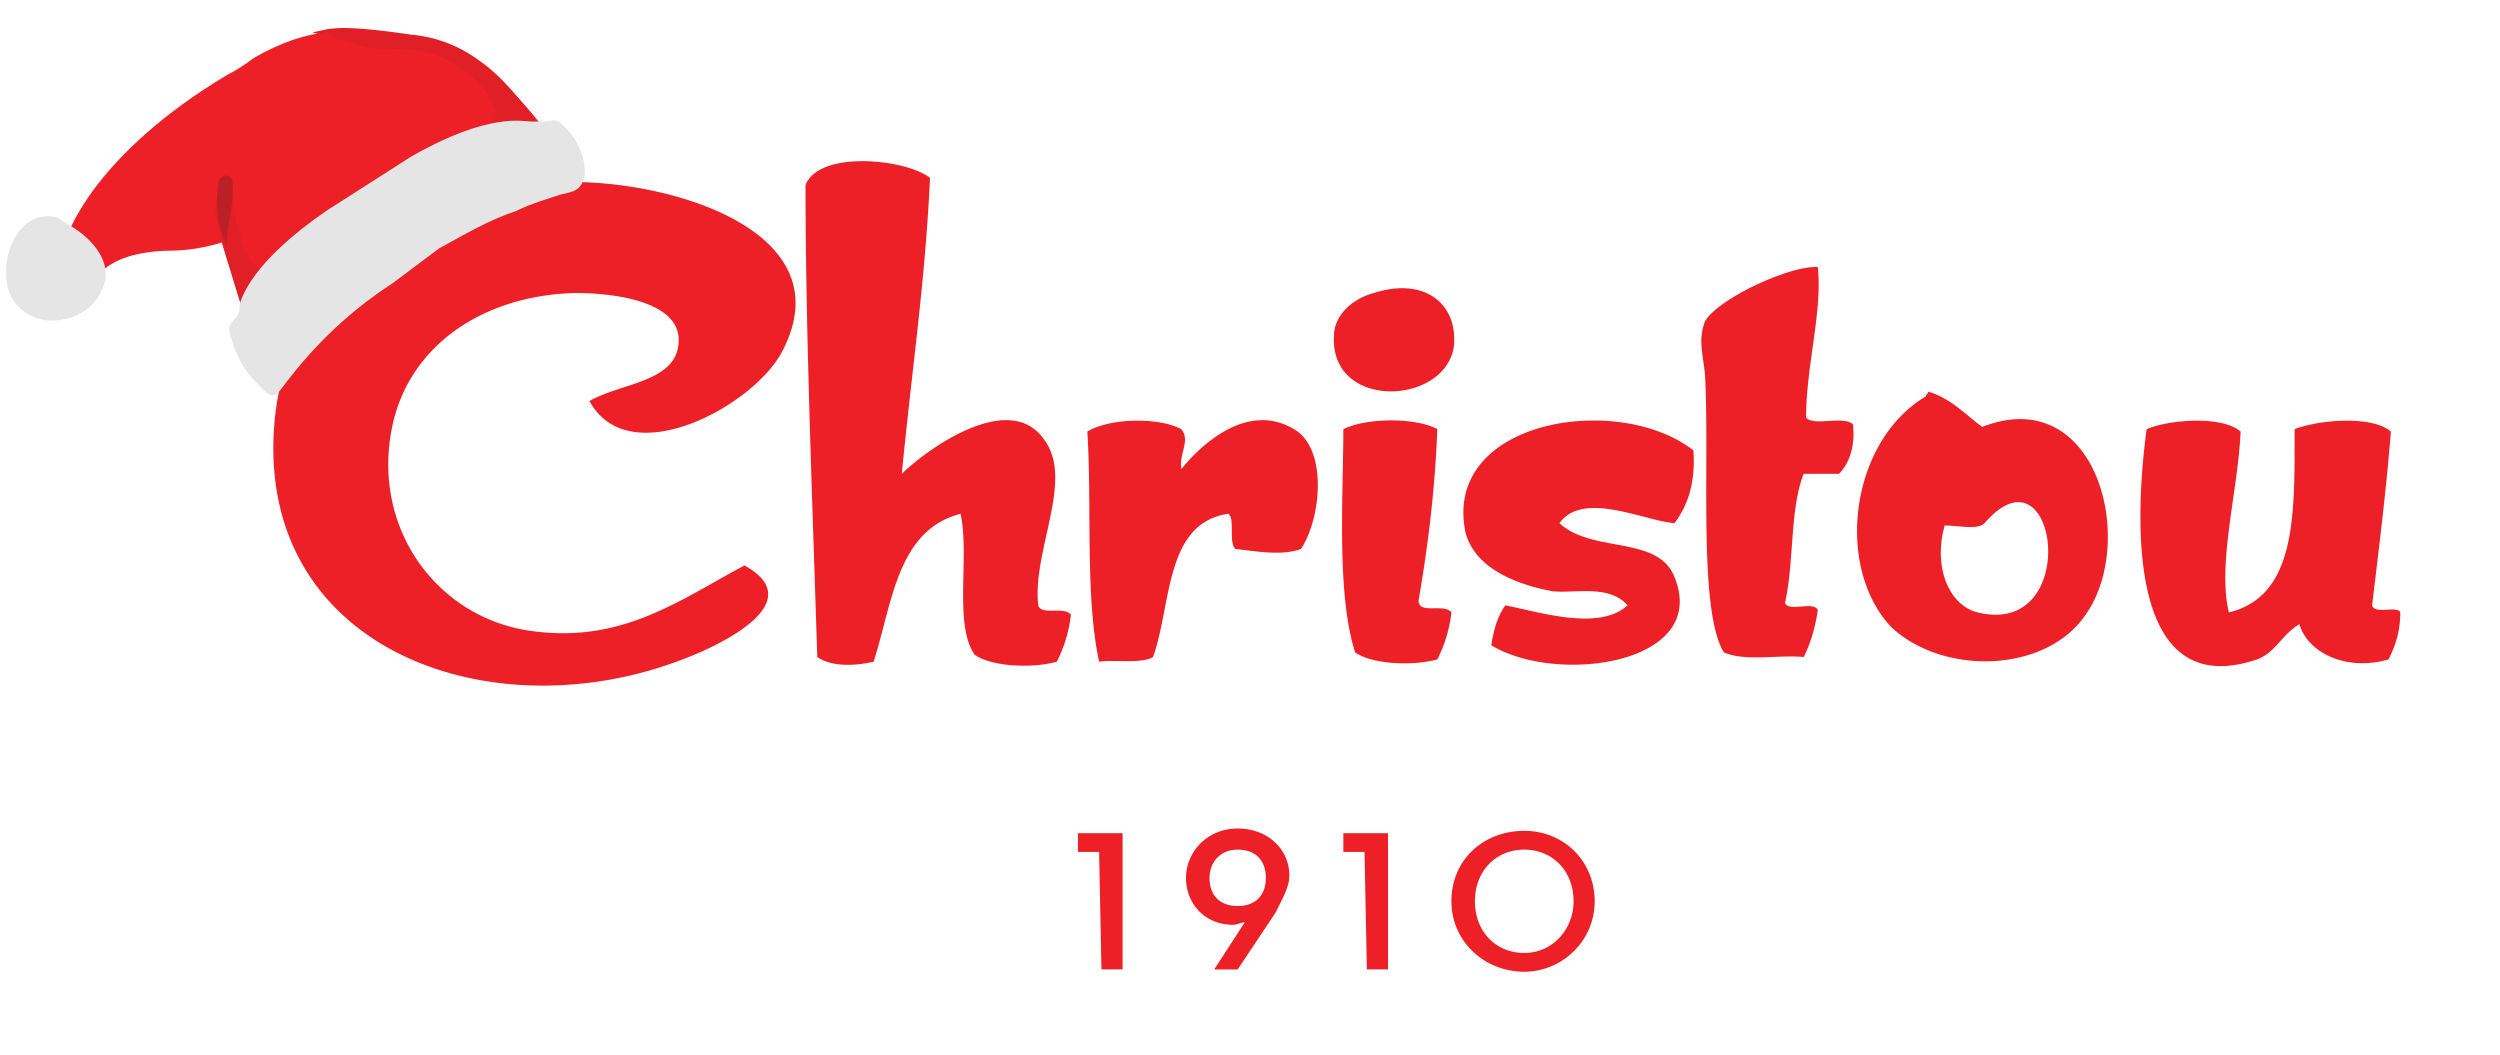 <svg version="1.2" baseProfile="tiny" xmlns="http://www.w3.org/2000/svg" width="128" height="54" viewBox="-8.316 -4.179 128 54"><g fill="#ED2027"><path d="M39.3 4.93c-.24 5.291-.962 10.101-1.443 15.152 1.082-1.083 5.531-4.45 7.335-1.683 1.443 2.043-.602 5.53-.361 8.299 0 .721 1.323.117 1.684.6a7.073 7.073 0 0 1-.722 2.404c-1.323.361-3.368.242-4.209-.361-1.082-1.561-.241-5.05-.721-7.214-3.247.842-3.488 4.571-4.449 7.575-1.083.242-2.165.242-2.886-.24-.241-7.816-.601-16.595-.601-24.171.721-1.805 5.171-1.323 6.373-.361"/><path d="M21.863 16.354c1.684-.962 4.57-.962 4.57-3.126 0-1.924-3.126-2.405-5.292-2.405-4.81.12-8.538 2.765-9.379 6.854-1.083 5.291 2.405 9.858 7.215 10.462 4.57.602 7.456-1.564 10.823-3.367 3.488 1.926-1.443 4.207-3.487 4.93-9.861 3.607-21.646-.84-20.564-12.385.722-7.457 7.095-11.666 14.19-12.147 5.412-.361 15.152 2.285 11.785 8.658-1.443 2.766-7.816 6.254-9.861 2.526m62.894-6.855c.24 2.285-.601 5.051-.601 7.696.361.481 1.923-.121 2.404.361.121 1.203-.239 2.044-.722 2.525h-1.804c-.722 1.804-.481 4.569-.962 6.616.24.479 1.444-.123 1.684.359-.121.84-.36 1.684-.722 2.404-1.322-.121-3.007.24-4.09-.238-1.321-2.166-.722-9.622-.961-14.192-.122-1.203-.36-1.804 0-2.765.722-1.203 4.452-2.886 5.774-2.766m-22.729 1.323c2.646-.842 4.329.601 4.09 2.765-.482 3.007-6.375 3.247-6.133-.6 0-.842.721-1.804 2.043-2.165m28.262 5.291c0-.12.118-.12.118-.24 1.203.361 1.926 1.202 2.767 1.804 5.892-2.286 7.938 5.891 5.291 9.62-2.043 3.008-7.336 3.125-9.98.6-2.886-3.126-2.047-9.499 1.804-11.784m2.644 11.063c5.411 1.324 4.089-8.898.361-4.569-.361.361-1.323.121-2.044.121-.602 2.165.239 4.086 1.683 4.448m-40.767-9.38c.481.602-.12 1.203 0 2.045.962-1.203 3.368-3.488 5.771-2.045 1.686.962 1.443 4.449.36 6.132-.961.361-2.282.121-3.365 0-.36-.361 0-1.562-.36-1.803-3.248.481-2.887 4.571-3.85 7.335-.601.361-1.923.121-2.766.24-.721-3.365-.361-7.937-.601-11.784 1.204-.721 3.729-.721 4.811-.12m13.108 0c-.121 3.127-.482 6.014-.961 8.778 0 .723 1.321.123 1.682.602a7.035 7.035 0 0 1-.721 2.406c-1.321.361-3.368.24-4.208-.359-.964-3.008-.604-8.059-.604-11.426 1.204-.602 3.729-.602 4.812-.001m13.109 1.083c.118 1.563-.242 2.766-.964 3.728-1.562-.121-4.69-1.683-5.892 0 1.684 1.564 5.052.601 5.892 2.765 1.804 4.45-6.012 5.532-9.38 3.489.121-.844.36-1.564.722-2.047 1.803.361 4.812 1.324 6.254 0-.96-1.082-2.646-.6-3.847-.721-1.925-.361-3.969-1.201-4.45-3.005-1.204-5.772 7.815-7.215 11.665-4.209m28.018-.962c-.121 3.007-1.203 6.733-.6 9.259 3.485-.84 3.365-5.05 3.365-9.379 1.203-.48 3.968-.722 4.932.121-.242 3.007-.603 5.894-.964 8.897.121.482 1.325 0 1.443.361 0 .963-.239 1.686-.6 2.406-2.044.602-4.091-.242-4.568-1.803-.965.6-1.204 1.443-2.165 1.803-6.376 2.164-6.376-6.375-5.654-11.786 1.084-.48 3.85-.721 4.811.121M47.958 39.441h-1.083v-.961h2.286v6.975h-1.083l-.12-6.014zm7.455 3.608c-.239 0-.36.121-.6.121-1.443 0-2.405-1.082-2.405-2.404 0-1.324 1.083-2.525 2.645-2.525 1.564 0 2.646 1.082 2.646 2.404 0 .6-.361 1.203-.721 1.926l-1.925 2.885h-1.201l1.561-2.407zm1.083-2.283c0-.842-.479-1.443-1.443-1.443-.961 0-1.442.723-1.442 1.443 0 .84.481 1.443 1.442 1.443.964 0 1.443-.604 1.443-1.443zm5.051-1.325h-1.083v-.961h2.287v6.975h-1.084l-.12-6.014zm4.449 2.526c0-2.164 1.684-3.607 3.729-3.607 2.043 0 3.607 1.564 3.607 3.607 0 2.047-1.685 3.607-3.607 3.607-2.045 0-3.729-1.56-3.729-3.607zm6.255 0c0-1.561-1.082-2.645-2.525-2.645-1.442 0-2.525 1.084-2.525 2.645 0 1.564 1.083 2.646 2.525 2.646 1.443 0 2.525-1.203 2.525-2.646z"/></g><path fill="#ED2027" d="M-3.51 10.341s.361-1.563 3.728-1.683c.962 0 1.924-.121 3.006-.481l.36.962c.241 1.563.962 3.247.962 3.247l9.379-6.374 6.614-2.044-.481-.721c-.48-1.082-3.607-4.69-5.411-5.051-.841-.121-1.443-.482-1.443-.482s-.961 0-2.404.121h-.362c-.48-.121-.96-.361-.96-.361s-1.925-.361-4.811 1.322c-.481.361-.842.601-1.322.843-6.855 4.088-8.178 8.177-8.178 8.177l1.323 2.525z"/><path fill="#E5E5E5" d="M-4.592 7.455c.961.602 1.803 1.564 1.683 2.646-.121.601-.481 1.202-.962 1.562-1.203.842-3.006.842-3.849-.601-.36-.722-.36-1.683-.12-2.405.361-1.203 1.322-2.044 2.525-1.684.122.121.482.361.723.482z"/><path fill="#E01F26" d="M7.674-2.526c.841-.121.961-.481 5.05.12a6.849 6.849 0 0 1 3.488 1.323c1.563 1.083 2.645 2.766 3.847 4.33-.48-.121-.961 2.765-1.562 2.765-1.563-1.804-1.323-3.728-1.443-4.329-.241-.961-.602-1.443-1.323-2.044-1.083-.962-2.526-1.323-3.968-1.323-.722 0-1.202 0-1.924-.24-.602-.24-.962-.121-1.443-.601 0 .239-.722-.001-.722-.001zM3.584 5.05s-1.443.12-.601 3.006c.841 2.766 1.443 4.69 1.443 4.69l3.487-3.247s-.481 0-2.285.241c-1.803.24-2.044-4.209-2.044-4.329"/><path fill="#E5E5E5" d="M14.167 8.537c1.323-.721 2.525-1.443 3.968-1.924.721-.361 1.563-.602 2.285-.842.481-.121.842-.121 1.082-.602.361-.721-.12-1.923-.601-2.525-.843-.962-.843-.602-1.323-.602h-.722c-.36 0-2.164-.481-6.133 1.804L8.396 6.613c-3.849 2.645-4.33 4.449-4.45 4.81v.121c0 .12 0 .36-.24.601-.241.361-.481.241 0 1.564.48 1.202 1.202 1.804 1.322 1.923.121.121.481.602.842.361.361-.361 2.164-3.247 5.892-5.652l2.405-1.804z"/><path fill="#BA2025" d="M3.345 8.778c-.241-1.083.361-2.165.239-3.608 0-.48-.601-.48-.721 0-.24 1.684.24 2.886.361 3.006"/></svg>